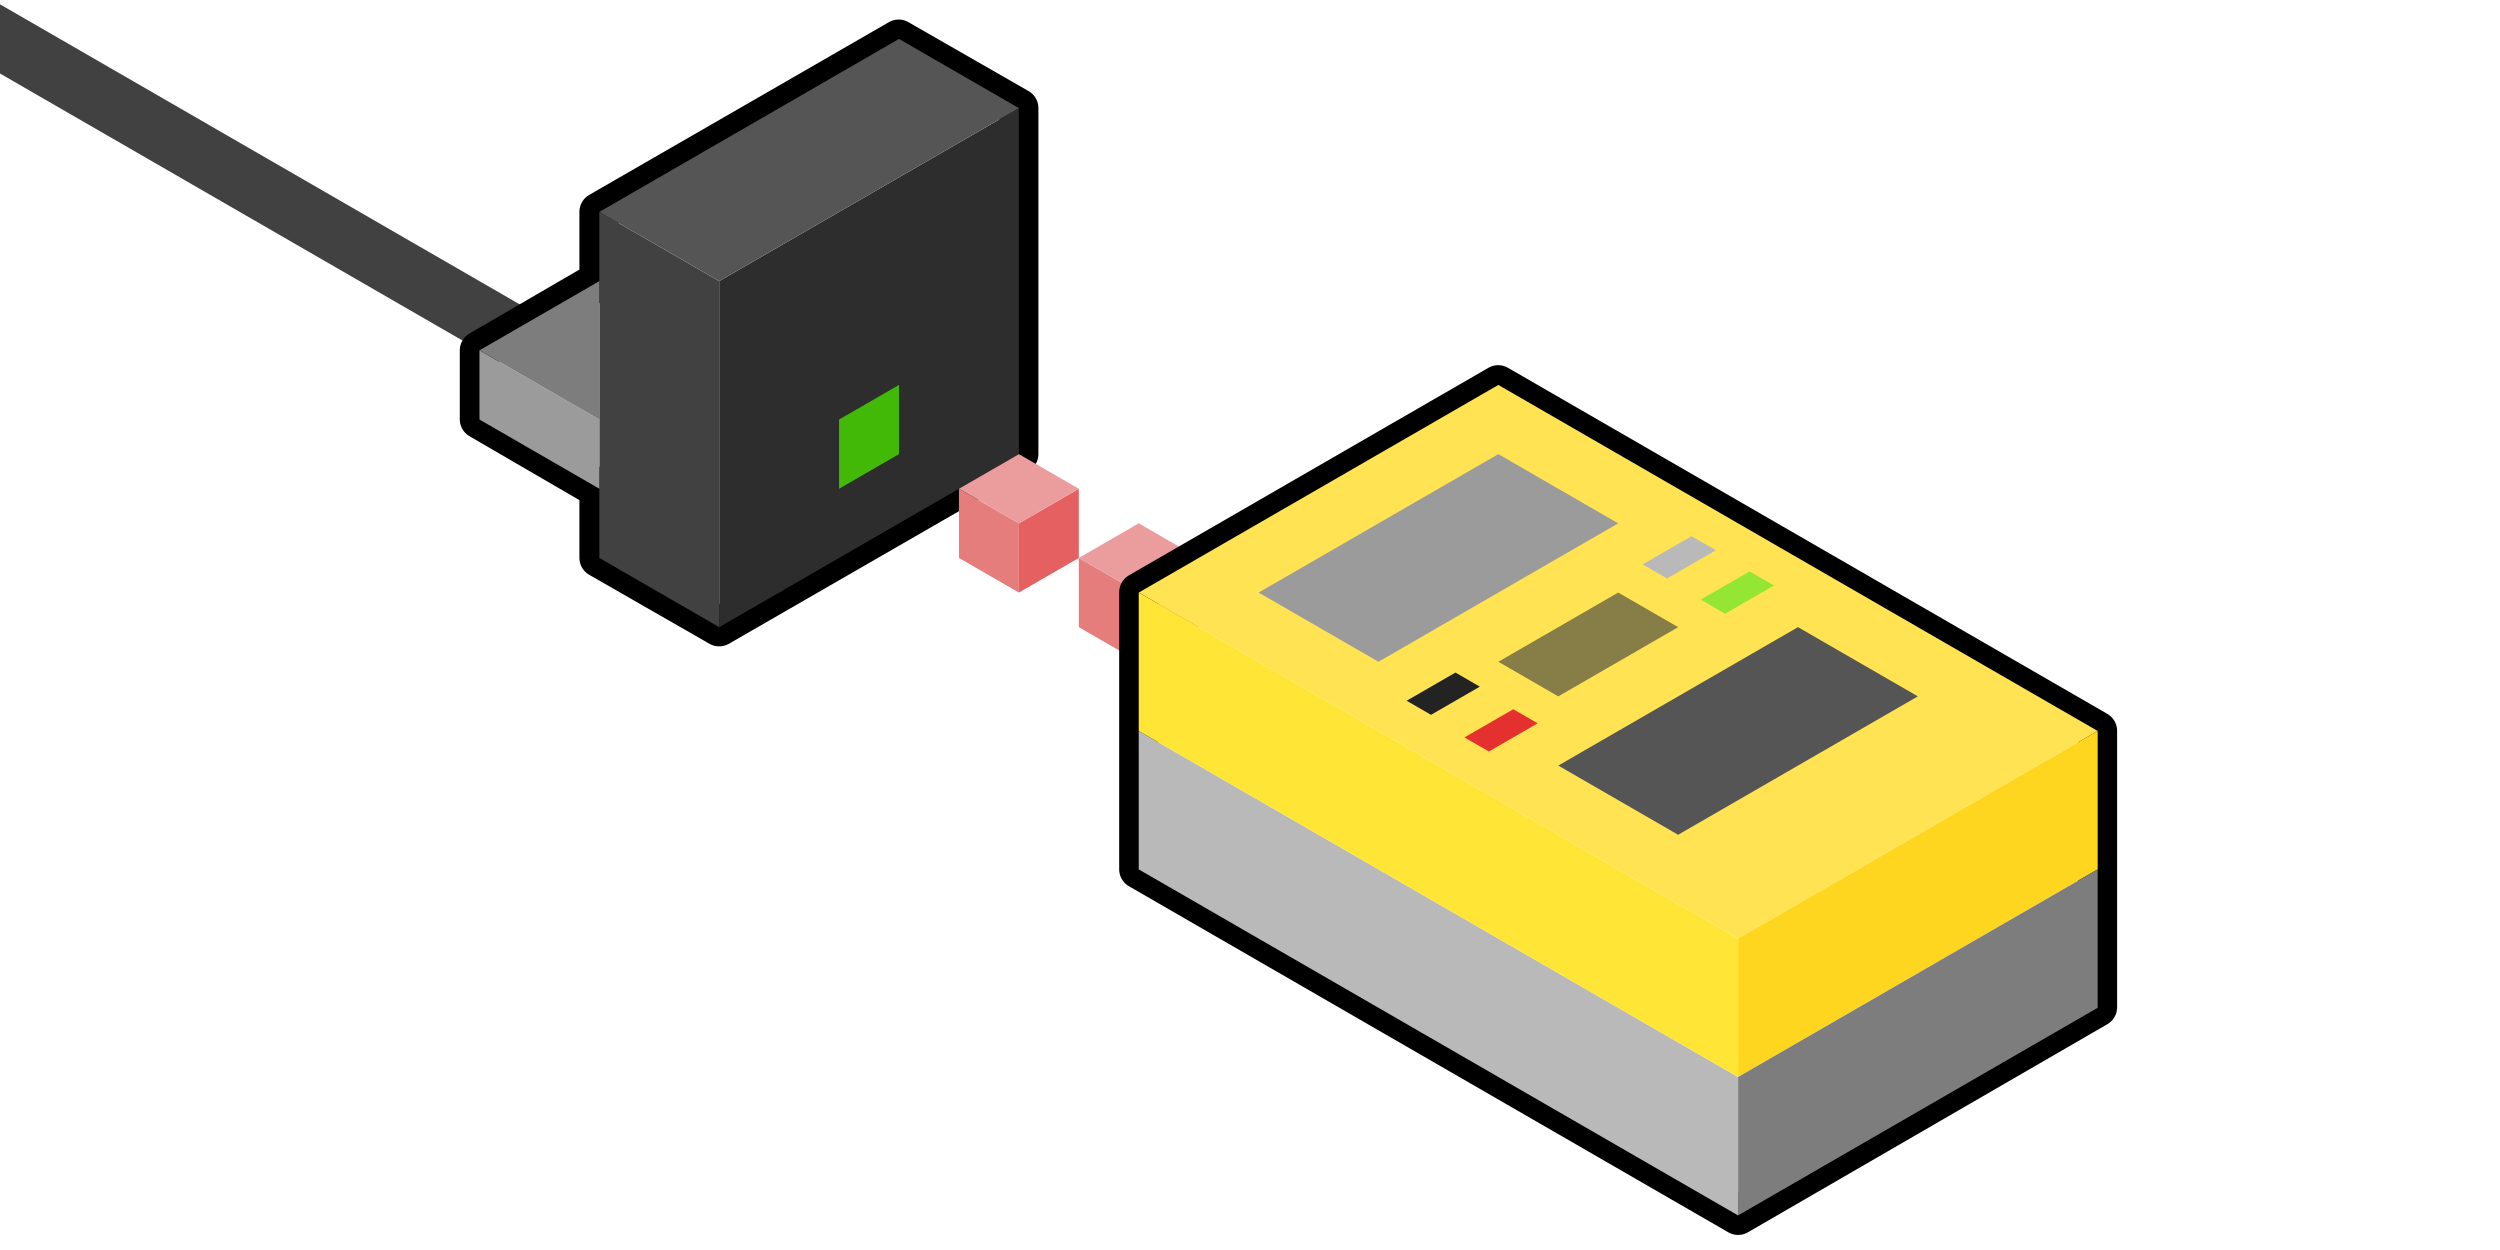 <?xml version="1.0" encoding="UTF-8" standalone="no"?>
<!-- Created with Inkscape (http://www.inkscape.org/) -->

<svg
   xmlns:dc="http://purl.org/dc/elements/1.1/"
   xmlns:cc="http://creativecommons.org/ns#"
   xmlns:rdf="http://www.w3.org/1999/02/22-rdf-syntax-ns#"
   xmlns:svg="http://www.w3.org/2000/svg"
   xmlns="http://www.w3.org/2000/svg"
   xmlns:xlink="http://www.w3.org/1999/xlink"
   xmlns:sodipodi="http://sodipodi.sourceforge.net/DTD/sodipodi-0.dtd"
   xmlns:inkscape="http://www.inkscape.org/namespaces/inkscape"
   width="128"
   height="64"
   id="svg2"
   version="1.1"
   inkscape:version="0.48.3.1 r9886"
   sodipodi:docname="firm07.svg">
  <defs
     id="defs4">
    <inkscape:perspective
       sodipodi:type="inkscape:persp3d"
       inkscape:vp_x="0 : 526.18109 : 1"
       inkscape:vp_y="0 : 1000 : 0"
       inkscape:vp_z="744.09448 : 526.18109 : 1"
       inkscape:persp3d-origin="372.04724 : 350.78739 : 1"
       id="perspective2468" />
    <inkscape:perspective
       id="perspective10"
       inkscape:persp3d-origin="372.04724 : 350.78739 : 1"
       inkscape:vp_z="744.09448 : 526.18109 : 1"
       inkscape:vp_y="0 : 1000 : 0"
       inkscape:vp_x="0 : 526.18109 : 1"
       sodipodi:type="inkscape:persp3d" />
    <linearGradient
       y2="469.612"
       x2="195.812"
       y1="469.432"
       x1="178.521"
       gradientUnits="userSpaceOnUse"
       id="linearGradient3622"
       xlink:href="#linearGradient3624"
       inkscape:collect="always" />
    <linearGradient
       y2="469.469"
       x2="195.292"
       y1="469.642"
       x1="178.206"
       gradientUnits="userSpaceOnUse"
       id="linearGradient3602"
       xlink:href="#linearGradient3604"
       inkscape:collect="always" />
    <linearGradient
       y2="469.612"
       x2="195.812"
       y1="469.369"
       x1="184.055"
       gradientUnits="userSpaceOnUse"
       id="linearGradient3588"
       xlink:href="#linearGradient3563"
       inkscape:collect="always" />
    <inkscape:perspective
       sodipodi:type="inkscape:persp3d"
       inkscape:vp_x="0 : 526.18109 : 1"
       inkscape:vp_y="0 : 1000 : 0"
       inkscape:vp_z="744.09448 : 526.18109 : 1"
       inkscape:persp3d-origin="372.04724 : 350.78739 : 1"
       id="perspective2468-2" />
    <inkscape:perspective
       id="perspective10-8"
       inkscape:persp3d-origin="372.04724 : 350.78739 : 1"
       inkscape:vp_z="744.09448 : 526.18109 : 1"
       inkscape:vp_y="0 : 1000 : 0"
       inkscape:vp_x="0 : 526.18109 : 1"
       sodipodi:type="inkscape:persp3d" />
    <linearGradient
       inkscape:collect="always"
       id="linearGradient3563">
      <stop
         style="stop-color:#888a85;stop-opacity:1"
         offset="0"
         id="stop3565" />
      <stop
         style="stop-color:#d3d7cf;stop-opacity:1"
         offset="1"
         id="stop3567" />
    </linearGradient>
    <linearGradient
       id="linearGradient3604"
       inkscape:collect="always">
      <stop
         id="stop3606"
         offset="0"
         style="stop-color:#888a85;stop-opacity:1" />
      <stop
         id="stop3608"
         offset="1"
         style="stop-color:#eeeeec;stop-opacity:1" />
    </linearGradient>
    <linearGradient
       id="linearGradient3624"
       inkscape:collect="always">
      <stop
         id="stop3626"
         offset="0"
         style="stop-color:#eeeeec;stop-opacity:1" />
      <stop
         id="stop3628"
         offset="1"
         style="stop-color:#888a85;stop-opacity:1" />
    </linearGradient>
    <linearGradient
       id="linearGradient3851"
       inkscape:collect="always">
      <stop
         id="stop3853"
         offset="0"
         style="stop-color:#eeeeec;stop-opacity:1" />
      <stop
         id="stop3855"
         offset="1"
         style="stop-color:#888a85;stop-opacity:1" />
    </linearGradient>
    <linearGradient
       id="linearGradient3886"
       inkscape:collect="always">
      <stop
         id="stop3888"
         offset="0"
         style="stop-color:#eeeeec;stop-opacity:1" />
      <stop
         id="stop3890"
         offset="1"
         style="stop-color:#888a85;stop-opacity:1" />
    </linearGradient>
    <radialGradient
       inkscape:collect="always"
       xlink:href="#linearGradient3851"
       id="radialGradient3732"
       gradientUnits="userSpaceOnUse"
       gradientTransform="matrix(1.205,0,0,0.717,-284.848,614.025)"
       cx="182.875"
       cy="455.888"
       fx="182.875"
       fy="455.888"
       r="8.778" />
    <radialGradient
       inkscape:collect="always"
       xlink:href="#linearGradient3886"
       id="radialGradient3735"
       gradientUnits="userSpaceOnUse"
       gradientTransform="matrix(1,0,0,0.702,-307.301,559.999)"
       cx="231.779"
       cy="533.422"
       fx="231.779"
       fy="533.422"
       r="10.812" />
    <radialGradient
       inkscape:collect="always"
       xlink:href="#linearGradient3886"
       id="radialGradient3738"
       gradientUnits="userSpaceOnUse"
       gradientTransform="matrix(0.815,-0.155,0.214,1.131,-387.315,362.516)"
       cx="234.622"
       cy="532.399"
       fx="234.622"
       fy="532.399"
       r="10.812" />
  </defs>
  <sodipodi:namedview
     id="base"
     pagecolor="#ffffff"
     bordercolor="#666666"
     borderopacity="1.0"
     inkscape:pageopacity="0.0"
     inkscape:pageshadow="2"
     inkscape:zoom="15.999999"
     inkscape:cx="65.395524"
     inkscape:cy="39.843594"
     inkscape:document-units="px"
     inkscape:current-layer="layer1"
     showgrid="true"
     inkscape:showpageshadow="false"
     inkscape:snap-global="true"
     inkscape:window-width="1280"
     inkscape:window-height="953"
     inkscape:window-x="1280"
     inkscape:window-y="0"
     inkscape:window-maximized="1"
     inkscape:object-paths="false"
     inkscape:snap-nodes="true"
     inkscape:object-nodes="false"
     inkscape:snap-bbox="false">
    <inkscape:grid
       type="axonomgrid"
       id="grid4136"
       units="mm"
       empspacing="5"
       visible="true"
       enabled="true"
       snapvisiblegridlinesonly="true" />
  </sodipodi:namedview>
  <g
     inkscape:label="Capa 1"
     inkscape:groupmode="layer"
     id="layer1"
     transform="translate(0,-988.362)">
    <path
       style="fill:#e57d7d;stroke:none"
       d="m 55.235,1016.929 3.069,1.772 0,3.543 -3.069,-1.772 z"
       id="path3975-9"
       inkscape:connector-curvature="0" />
    <path
       style="fill:#e56060;stroke:none"
       d="m 58.303,1018.701 3.069,-1.772 0,3.543 -3.069,1.772 z"
       id="path3977-9"
       inkscape:connector-curvature="0" />
    <path
       style="fill:#eb9d9d;stroke:none"
       d="m 55.235,1016.929 3.069,1.772 3.069,-1.772 -3.069,-1.772 z"
       id="path3979-6"
       inkscape:connector-curvature="0" />
    <path
       style="fill:#414141;stroke:none"
       d="M 24.549,1006.299 0,992.126 l 0,-3.543 27.617,15.945 z"
       id="path3061"
       inkscape:connector-curvature="0"
       sodipodi:nodetypes="ccccc" />
    <path
       style="fill:none;stroke:#000000;stroke-linejoin:round;stroke-width:2;stroke-miterlimit:4;stroke-dasharray:none"
       d="m 46.01,990.364 -15.344,8.844 0,3.531 -6.125,3.562 0,3.531 6.125,3.562 0,3.531 6.156,3.531 15.344,-8.844 0,-17.719 -6.156,-3.531 z"
       id="path3049-4"
       inkscape:connector-curvature="0" />
    <path
       style="fill:none;stroke:#000000;stroke-linejoin:round;stroke-width:2;stroke-miterlimit:4;stroke-dasharray:none"
       d="m 76.708,1008.059 -18.406,10.625 0,7.094 0,7.094 30.688,17.719 18.406,-10.656 0,-7.062 0,-7.094 -30.687,-17.719 z"
       id="path3039-1"
       inkscape:connector-curvature="0" />
    <path
       style="fill:#ffe352;stroke:none;stroke-width:1px;stroke-linecap:butt;stroke-linejoin:miter;stroke-opacity:1"
       d="m 58.303,1018.701 18.412,-10.63 30.686,17.717 -18.412,10.63 z"
       id="path3039"
       inkscape:connector-curvature="0"
       sodipodi:nodetypes="ccccc" />
    <path
       style="fill:#ffd61f;stroke:none;stroke-width:1px;stroke-linecap:butt;stroke-linejoin:miter;stroke-opacity:1"
       d="m 88.989,1036.417 0,7.087 18.412,-10.63 0,-7.087 z"
       id="path3041"
       inkscape:connector-curvature="0"
       sodipodi:nodetypes="ccccc" />
    <path
       style="fill:#7d7d7d;stroke:none;stroke-width:1px;stroke-linecap:butt;stroke-linejoin:miter;stroke-opacity:1"
       d="m 107.401,1032.874 0,7.087 -18.412,10.63 0,-7.087 z"
       id="path3043"
       inkscape:connector-curvature="0"
       sodipodi:nodetypes="ccccc" />
    <path
       style="fill:#b9b9b9;stroke:none;stroke-width:1px;stroke-linecap:butt;stroke-linejoin:miter;stroke-opacity:1"
       d="m 88.989,1050.591 -30.686,-17.716 0,-7.087 30.686,17.717 z"
       id="path3045"
       inkscape:connector-curvature="0" />
    <path
       style="fill:#ffe536;stroke:none;stroke-width:1px;stroke-linecap:butt;stroke-linejoin:miter;stroke-opacity:1"
       d="m 58.303,1018.701 0,7.087 30.686,17.717 0,-7.087 z"
       id="path3047"
       inkscape:connector-curvature="0" />
    <path
       style="fill:#2d2d2d;stroke:none;stroke-width:1px;stroke-linecap:butt;stroke-linejoin:miter;stroke-opacity:1"
       d="m 36.823,1020.472 15.343,-8.858 0,-17.716 -15.343,8.858 z"
       id="path3049"
       inkscape:connector-curvature="0" />
    <path
       style="fill:#414141;stroke:none;stroke-width:1px;stroke-linecap:butt;stroke-linejoin:miter;stroke-opacity:1;fill-opacity:1"
       d="m 36.823,1002.756 -6.137,-3.543 0,17.716 6.137,3.543 z"
       id="path3051"
       inkscape:connector-curvature="0" />
    <path
       style="fill:#9b9b9b;stroke:none;stroke-width:1px;stroke-linecap:butt;stroke-linejoin:miter;stroke-opacity:1"
       d="m 24.549,1009.842 6.137,3.543 0,-3.543 -6.137,-3.543 z"
       id="path3055"
       inkscape:connector-curvature="0" />
    <path
       style="fill:#7d7d7d;stroke:none;stroke-width:1px;stroke-linecap:butt;stroke-linejoin:miter;stroke-opacity:1"
       d="m 24.549,1006.299 6.137,-3.543 0,7.087 z"
       id="path3057"
       inkscape:connector-curvature="0" />
    <path
       style="fill:#555555;stroke:none;stroke-width:1px;stroke-linecap:butt;stroke-linejoin:miter;stroke-opacity:1"
       d="m 30.686,999.213 6.137,3.543 15.343,-8.858 -6.137,-3.543 z"
       id="path3059"
       inkscape:connector-curvature="0" />
    <path
       style="fill:#555555;stroke:none;stroke-width:1px;stroke-linecap:butt;stroke-linejoin:miter;stroke-opacity:1"
       d="m 79.783,39.197 6.137,3.543 12.274,-7.087 -6.137,-3.543 z"
       id="path3063"
       inkscape:connector-curvature="0"
       transform="translate(0,988.362)"
       sodipodi:nodetypes="ccccc" />
    <path
       style="fill:#877d46;stroke:none;stroke-width:1px;stroke-linecap:butt;stroke-linejoin:miter;stroke-opacity:1"
       d="m 76.715,33.882 3.069,1.772 6.137,-3.543 -3.069,-1.772 z"
       id="path3065"
       inkscape:connector-curvature="0"
       transform="translate(0,988.362)" />
    <path
       style="fill:#9b9b9b;stroke:none;stroke-width:1px;stroke-linecap:butt;stroke-linejoin:miter;stroke-opacity:1"
       d="M 70.578,33.882 82.852,26.795 76.715,23.252 64.44,30.339 z"
       id="path3067"
       inkscape:connector-curvature="0"
       transform="translate(0,988.362)" />
    <path
       style="fill:#43b907;stroke:none;stroke-width:1px;stroke-linecap:butt;stroke-linejoin:miter;stroke-opacity:1"
       d="m 42.96,21.48 3.069,-1.772 0,3.543 -3.069,1.772 z"
       id="path3069"
       inkscape:connector-curvature="0"
       transform="translate(0,988.362)" />
    <path
       style="fill:#93e633;stroke:none"
       d="m 87.078,1019.062 1.249,0.721 2.499,-1.443 -1.249,-0.721 z"
       id="path3065-3"
       inkscape:connector-curvature="0" />
    <path
       style="fill:#b9b9b9;stroke:none"
       d="m 84.106,1017.257 1.249,0.721 2.499,-1.443 -1.249,-0.721 z"
       id="path3065-3-5"
       inkscape:connector-curvature="0" />
    <path
       style="fill:#e53030;stroke:none"
       d="m 74.98,1026.118 1.249,0.721 2.499,-1.443 -1.249,-0.721 z"
       id="path3065-3-3"
       inkscape:connector-curvature="0" />
    <path
       style="fill:#232323;stroke:none"
       d="m 72.019,1024.24 1.249,0.721 2.499,-1.443 -1.249,-0.721 z"
       id="path3065-3-8"
       inkscape:connector-curvature="0" />
    <path
       style="fill:#e57d7d;stroke:none"
       d="m 49.098,1013.386 3.069,1.772 0,3.543 -3.069,-1.772 z"
       id="path3975-7"
       inkscape:connector-curvature="0" />
    <path
       style="fill:#e56060;stroke:none"
       d="m 52.166,1015.158 3.069,-1.772 0,3.543 -3.069,1.772 z"
       id="path3977-5"
       inkscape:connector-curvature="0" />
    <path
       style="fill:#eb9d9d;stroke:none"
       d="m 49.098,1013.386 3.069,1.772 3.069,-1.772 -3.069,-1.772 z"
       id="path3979-4"
       inkscape:connector-curvature="0" />
  </g>
</svg>
